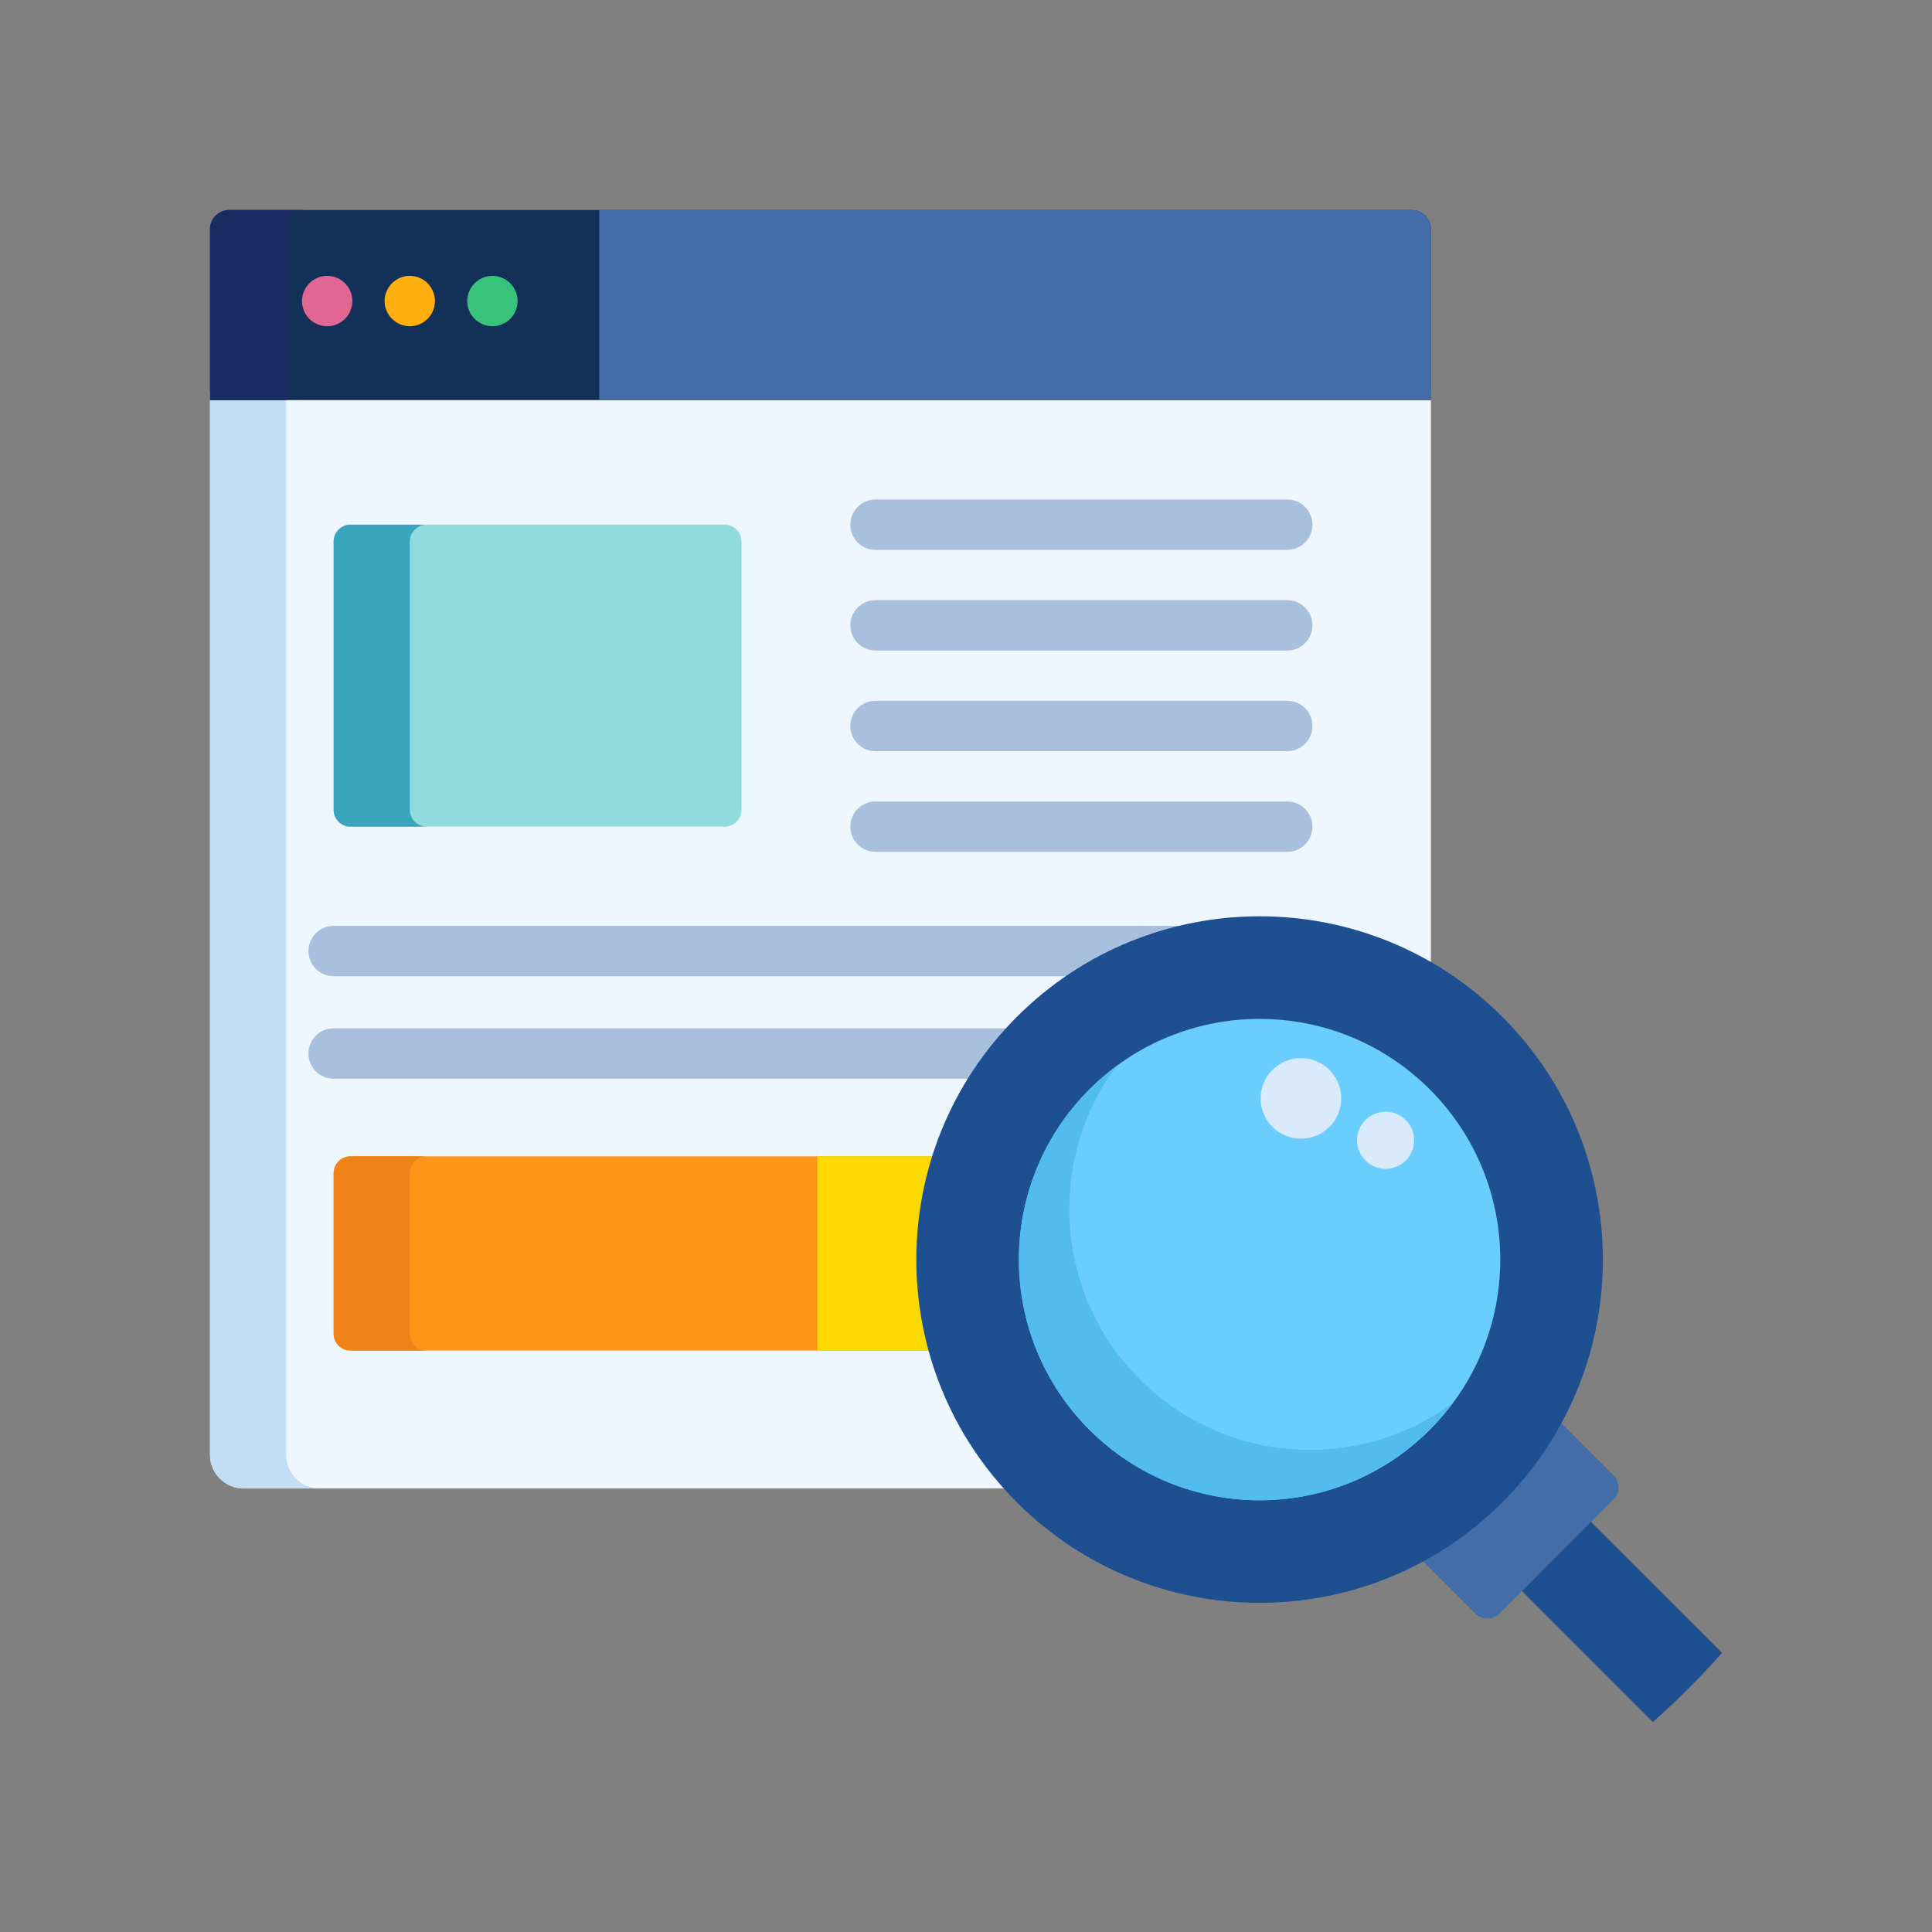 <svg width="92" height="92" viewBox="0 0 92 92" fill="none" xmlns="http://www.w3.org/2000/svg">
<rect x="0" y="0" width="92" height="92" fill="#808080" stroke="none"/>
<path d="M48.648 48.647C51.675 45.62 55.7 43.953 59.981 43.953C62.897 43.953 65.694 44.727 68.138 46.178V18.598H10V69.281C10 70.16 10.72 70.88 11.599 70.88H48.233C42.403 64.603 42.541 54.754 48.648 48.647Z" fill="#EEF6FF"/>
<path d="M13.627 69.281V18.598H10V69.281C10 70.16 10.72 70.88 11.599 70.88H15.226C14.347 70.88 13.627 70.16 13.627 69.281Z" fill="#C3DDF4"/>
<path d="M67.224 10H10.914C10.411 10 10 10.411 10 10.914V19.052H68.138V10.914C68.138 10.411 67.727 10 67.224 10Z" fill="#123058"/>
<path d="M14.541 10H10.914C10.411 10 10 10.411 10 10.914V19.052H13.627V10.914C13.627 10.411 14.039 10 14.541 10Z" fill="#1A2B63"/>
<path opacity="0.397" d="M35.31 38.565C35.31 39.005 34.95 39.365 34.51 39.365H16.687C16.247 39.365 15.888 39.005 15.888 38.565V25.784C15.888 25.344 16.247 24.984 16.687 24.984H34.51C34.95 24.984 35.309 25.344 35.309 25.784V38.565H35.31Z" fill="#00B2A9"/>
<path d="M19.515 38.565V25.784C19.515 25.344 19.875 24.984 20.314 24.984H16.687C16.247 24.984 15.888 25.344 15.888 25.784V38.565C15.888 39.005 16.247 39.365 16.687 39.365H20.314C19.875 39.365 19.515 39.005 19.515 38.565Z" fill="#39A5BC"/>
<path d="M44.728 55.065H16.687C16.247 55.065 15.888 55.425 15.888 55.865V63.511C15.888 63.951 16.247 64.311 16.687 64.311H44.554C43.71 61.286 43.768 58.062 44.728 55.065Z" fill="#FF9518"/>
<path d="M19.515 63.511V55.865C19.515 55.425 19.875 55.065 20.314 55.065H16.687C16.247 55.065 15.888 55.425 15.888 55.865V63.511C15.888 63.951 16.247 64.311 16.687 64.311H20.314C19.875 64.311 19.515 63.951 19.515 63.511Z" fill="#EF8318"/>
<path d="M44.728 55.065H38.922V64.311H44.554C43.71 61.286 43.767 58.062 44.728 55.065Z" fill="#FEDB00"/>
<path d="M61.297 26.184H41.692C41.029 26.184 40.492 25.647 40.492 24.985C40.492 24.322 41.029 23.785 41.692 23.785H61.297C61.96 23.785 62.497 24.322 62.497 24.985C62.497 25.647 61.96 26.184 61.297 26.184Z" fill="#A8BFDD"/>
<path d="M61.297 30.978H41.692C41.029 30.978 40.492 30.441 40.492 29.778C40.492 29.116 41.029 28.579 41.692 28.579H61.297C61.96 28.579 62.497 29.116 62.497 29.778C62.497 30.441 61.96 30.978 61.297 30.978Z" fill="#A8BFDD"/>
<path d="M61.297 35.771H41.692C41.029 35.771 40.492 35.234 40.492 34.571C40.492 33.909 41.029 33.372 41.692 33.372H61.297C61.96 33.372 62.497 33.909 62.497 34.571C62.497 35.234 61.96 35.771 61.297 35.771Z" fill="#A8BFDD"/>
<path d="M61.297 40.564H41.692C41.029 40.564 40.492 40.027 40.492 39.365C40.492 38.703 41.029 38.166 41.692 38.166H61.297C61.96 38.166 62.497 38.703 62.497 39.365C62.497 40.027 61.96 40.564 61.297 40.564Z" fill="#A8BFDD"/>
<path d="M57.891 44.088H15.888C15.225 44.088 14.688 44.625 14.688 45.288C14.688 45.95 15.225 46.487 15.888 46.487H51.323C53.304 45.211 55.538 44.392 57.891 44.088Z" fill="#A8BFDD"/>
<path d="M48.336 48.968H15.888C15.225 48.968 14.688 49.505 14.688 50.167C14.688 50.83 15.225 51.367 15.888 51.367H46.464C47.001 50.523 47.625 49.719 48.336 48.968Z" fill="#A8BFDD"/>
<path d="M15.58 15.535C15.264 15.535 14.955 15.407 14.731 15.185C14.509 14.961 14.381 14.652 14.381 14.336C14.381 14.02 14.509 13.712 14.731 13.488C14.955 13.264 15.264 13.136 15.58 13.136C15.896 13.136 16.206 13.264 16.428 13.488C16.652 13.712 16.78 14.021 16.78 14.336C16.78 14.652 16.652 14.961 16.428 15.185C16.206 15.407 15.896 15.535 15.58 15.535Z" fill="#E26693"/>
<path d="M19.514 15.535C19.199 15.535 18.889 15.407 18.666 15.183C18.442 14.961 18.314 14.652 18.314 14.336C18.314 14.02 18.442 13.712 18.666 13.488C18.89 13.264 19.199 13.136 19.514 13.136C19.83 13.136 20.139 13.264 20.363 13.488C20.585 13.712 20.713 14.021 20.713 14.336C20.713 14.651 20.585 14.961 20.363 15.183C20.139 15.407 19.831 15.535 19.514 15.535Z" fill="#FFAF10"/>
<path d="M23.449 15.535C23.132 15.535 22.824 15.407 22.601 15.185C22.378 14.961 22.25 14.652 22.25 14.336C22.25 14.02 22.378 13.712 22.601 13.488C22.824 13.264 23.132 13.136 23.449 13.136C23.764 13.136 24.074 13.264 24.297 13.488C24.52 13.712 24.648 14.021 24.648 14.336C24.648 14.652 24.52 14.961 24.297 15.185C24.073 15.407 23.764 15.535 23.449 15.535Z" fill="#37C47A"/>
<path d="M75.532 72.245L72.245 75.532L78.712 81.999C79.872 80.969 80.969 79.871 82 78.711L75.532 72.245Z" fill="#1D4F91"/>
<path d="M76.838 70.262L74.113 67.538C73.389 68.895 72.456 70.169 71.313 71.312C70.183 72.442 68.914 73.382 67.544 74.118L70.263 76.837C70.574 77.148 71.083 77.148 71.394 76.837L76.838 71.393C77.149 71.082 77.149 70.573 76.838 70.262Z" fill="#426DA9"/>
<path d="M72.129 74.971L69.804 72.646C69.089 73.202 68.333 73.694 67.544 74.118L70.263 76.837C70.574 77.148 71.083 77.148 71.394 76.837L73.26 74.971C72.949 75.282 72.44 75.282 72.129 74.971Z" fill="#426DA9"/>
<path d="M71.54 48.421C77.923 54.804 77.923 65.155 71.539 71.538C65.156 77.922 54.806 77.922 48.422 71.538C42.038 65.155 42.039 54.804 48.422 48.421C54.806 42.037 65.156 42.037 71.54 48.421Z" fill="#1D4F91"/>
<path d="M68.085 68.084C63.609 72.56 56.352 72.56 51.876 68.084C47.4 63.608 47.4 56.351 51.876 51.876C56.352 47.4 63.609 47.4 68.085 51.876C72.561 56.352 72.561 63.608 68.085 68.084Z" fill="#69CDFF"/>
<path d="M68.085 68.084C68.493 67.676 68.862 67.245 69.195 66.795C64.709 70.123 58.343 69.753 54.275 65.684C50.207 61.617 49.837 55.251 53.164 50.765C52.715 51.098 52.284 51.468 51.876 51.875C47.4 56.351 47.4 63.608 51.876 68.083C56.352 72.56 63.609 72.56 68.085 68.084Z" fill="#52BBEF"/>
<path d="M67.224 10H28.537V19.052H68.138V10.914C68.138 10.411 67.727 10 67.224 10Z" fill="#426DA9"/>
<path d="M61.949 54.224C63.009 54.224 63.868 53.365 63.868 52.305C63.868 51.245 63.009 50.386 61.949 50.386C60.889 50.386 60.03 51.245 60.03 52.305C60.03 53.365 60.889 54.224 61.949 54.224Z" fill="#D9EAFC"/>
<path d="M65.981 55.659C66.731 55.659 67.34 55.05 67.34 54.299C67.34 53.549 66.731 52.94 65.981 52.94C65.23 52.94 64.621 53.549 64.621 54.299C64.621 55.05 65.23 55.659 65.981 55.659Z" fill="#D9EAFC"/>
</svg>
